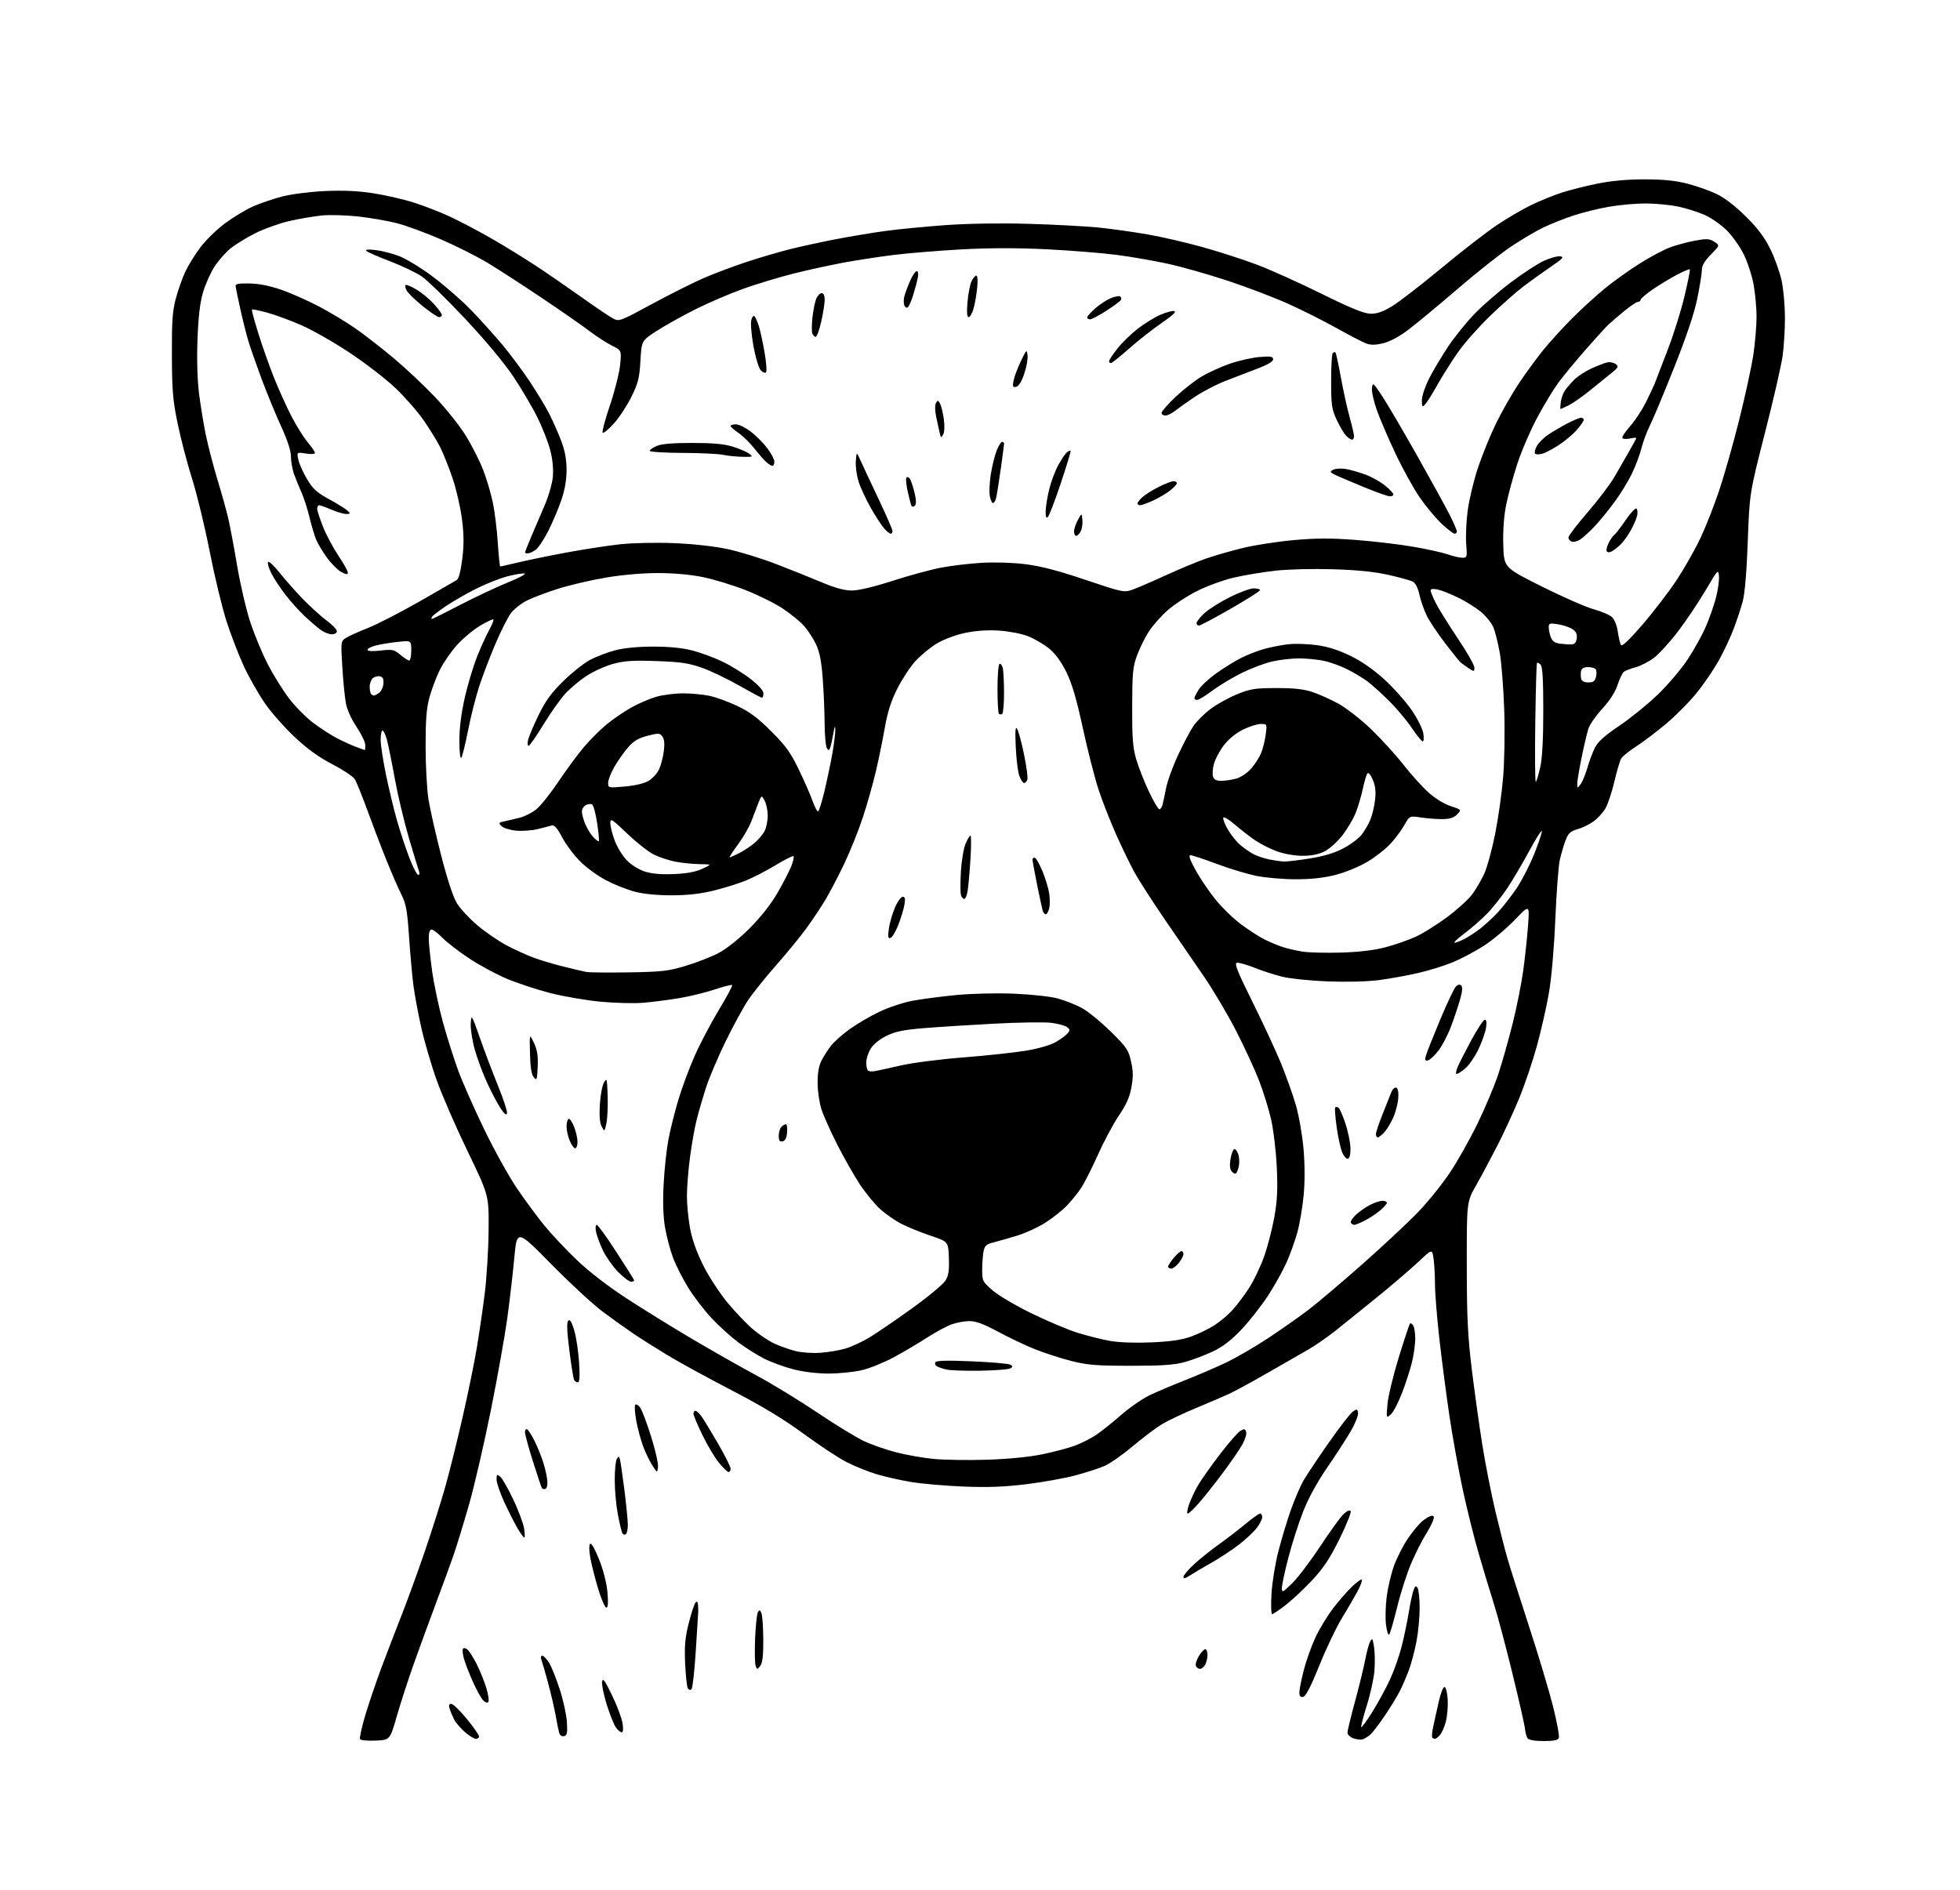 <?xml version="1.0" encoding="UTF-8" standalone="no"?>
<svg 
  version="1.1" 
  xmlns="http://www.w3.org/2000/svg" 
  xmlns:xlink="http://www.w3.org/1999/xlink" 
  xmlns:svg="http://www.w3.org/2000/svg"
  xmlns:rdf="http://www.w3.org/1999/02/22-rdf-syntax-ns#"
  xmlns:cc="http://creativecommons.org/ns#"
  xmlns:dc="http://purl.org/dc/elements/1.1/"
  viewBox="0 0 896 864"
  width="896"
  height="864"
>
<style>svg {background-color: white; }</style>"
<path stroke="none" fill="black" fill-rule="evenodd" d="M171.73,795.79C168.12,795.96 164.91,795.67 164.59,795.15C164.27,794.64 165.35,789.71 166.98,784.21C168.62,778.72 171.96,768.88 174.41,762.36C176.85,755.84 181.06,744.88 183.76,738.00C186.46,731.12 191.20,718.08 194.30,709.00C197.39,699.92 201.47,687.10 203.35,680.50C205.24,673.90 208.84,659.50 211.35,648.50C213.86,637.50 216.82,623.10 217.92,616.50C219.03,609.90 220.68,598.65 221.58,591.50C222.48,584.35 223.28,571.30 223.36,562.50C223.50,546.50 223.50,546.50 213.83,526.50C208.51,515.50 202.14,500.88 199.68,494.00C197.21,487.12 194.02,476.23 192.58,469.80C191.14,463.36 189.51,454.58 188.96,450.30C188.41,446.01 187.53,436.08 186.99,428.24C186.17,416.20 185.63,413.20 183.52,409.04C182.15,406.33 179.06,399.24 176.67,393.30C174.27,387.36 170.36,377.10 167.96,370.50C165.56,363.90 162.96,357.48 162.17,356.23C161.39,354.98 156.79,351.92 151.96,349.42C145.84,346.27 140.62,342.50 134.76,337.02C130.14,332.69 123.99,325.73 121.09,321.54C118.20,317.35 113.90,309.78 111.53,304.71C109.17,299.65 105.59,290.39 103.58,284.14C101.57,277.90 98.09,263.50 95.86,252.14C93.63,240.79 90.04,225.95 87.89,219.17C85.74,212.38 82.78,201.13 81.32,194.17C79.01,183.15 78.65,179.02 78.58,162.50C78.51,146.92 78.84,142.24 80.37,136.50C81.40,132.65 83.34,127.14 84.69,124.26C86.04,121.37 89.15,116.34 91.60,113.08C94.05,109.81 99.14,104.86 102.90,102.08C106.66,99.29 112.38,95.83 115.62,94.40C118.85,92.97 124.88,90.92 129.00,89.85C133.28,88.74 141.65,87.67 148.50,87.35C156.82,86.97 163.56,87.27 170.50,88.34C176.00,89.18 184.32,91.08 188.99,92.56C193.66,94.03 201.13,96.92 205.59,98.99C210.05,101.05 218.60,105.55 224.60,109.00C230.59,112.44 239.78,118.09 245.00,121.54C250.22,124.98 259.68,131.49 266.00,135.99C272.32,140.50 278.76,144.84 280.30,145.64C283.01,147.06 283.57,146.85 297.80,139.13C305.88,134.74 316.55,129.38 321.50,127.22C326.45,125.06 335.45,121.67 341.50,119.69C347.55,117.71 356.32,115.13 361.00,113.96C365.68,112.79 374.90,110.77 381.50,109.48C388.10,108.20 398.45,106.46 404.50,105.63C410.55,104.79 423.15,103.57 432.50,102.91C442.93,102.18 457.61,101.96 470.50,102.34C482.05,102.68 496.23,103.44 502.00,104.01C507.77,104.59 517.90,106.00 524.50,107.15C531.10,108.30 542.65,110.97 550.17,113.09C557.69,115.21 568.71,118.78 574.67,121.03C580.63,123.27 593.83,129.22 604.00,134.24C617.67,140.98 623.55,143.38 626.54,143.43C629.47,143.48 632.18,142.54 636.38,140.00C639.57,138.07 649.68,130.27 658.84,122.66C668.00,115.04 679.45,106.17 684.28,102.93C689.11,99.69 696.31,95.49 700.28,93.60C704.25,91.71 710.42,89.21 714.00,88.05C717.58,86.89 724.85,85.05 730.16,83.97C736.58,82.66 743.81,82.00 751.75,82.00C760.30,82.00 765.84,82.55 771.30,83.95C775.49,85.02 781.52,87.15 784.71,88.67C788.37,90.43 793.29,94.22 798.09,98.98C803.67,104.51 806.65,108.49 809.35,114.00C811.37,118.12 813.69,124.65 814.50,128.50C815.30,132.35 815.97,139.85 815.98,145.18C815.99,150.50 815.51,158.38 814.92,162.68C814.32,166.98 810.68,182.88 806.81,198.00C799.79,225.50 799.79,225.50 798.98,247.50C798.46,261.70 797.63,271.47 796.64,275.07C795.81,278.13 793.96,283.70 792.55,287.46C791.14,291.22 788.13,297.64 785.87,301.73C783.61,305.83 779.06,312.54 775.75,316.64C772.45,320.75 766.09,327.18 761.62,330.93C757.16,334.68 750.93,339.38 747.78,341.39C744.63,343.39 741.59,345.89 741.02,346.96C740.45,348.02 739.05,352.85 737.91,357.69C736.76,362.54 734.92,367.97 733.82,369.77C732.71,371.57 730.39,374.11 728.66,375.42C726.92,376.73 723.63,378.36 721.34,379.04C717.80,380.08 716.94,380.88 715.62,384.38C714.77,386.65 713.60,390.68 713.01,393.35C712.43,396.01 711.52,408.16 711.00,420.35C710.44,433.59 709.26,447.12 708.07,454.00C706.98,460.32 704.50,471.23 702.57,478.23C700.64,485.23 697.06,495.86 694.60,501.86C692.15,507.86 687.63,517.65 684.58,523.63C681.52,529.61 677.10,537.88 674.76,542.00C670.50,549.50 670.50,549.50 670.53,578.50C670.55,602.36 670.96,610.78 672.81,626.00C674.06,636.17 676.22,651.70 677.62,660.50C679.03,669.30 681.73,683.02 683.62,691.00C685.52,698.98 687.99,708.65 689.11,712.50C690.23,716.35 694.66,730.30 698.96,743.50C703.27,756.70 708.23,773.25 709.99,780.29C711.75,787.32 712.93,793.73 712.62,794.54C712.21,795.61 710.36,796.00 705.65,796.00C701.68,796.00 698.90,795.53 698.33,794.75C697.83,794.06 697.30,792.15 697.15,790.50C697.00,788.85 694.42,777.46 691.42,765.20C688.42,752.93 684.65,738.76 683.05,733.70C681.45,728.64 678.33,718.34 676.13,710.82C673.93,703.29 670.55,689.73 668.61,680.69C666.68,671.65 663.98,656.66 662.60,647.37C661.22,638.09 659.17,622.40 658.04,612.50C656.92,602.60 656.00,591.30 656.00,587.39C656.00,583.48 655.71,578.18 655.36,575.61C654.72,570.95 654.72,570.95 648.61,576.73C645.25,579.90 636.88,587.08 630.00,592.68C623.12,598.27 614.35,605.35 610.50,608.40C606.65,611.45 601.02,615.34 598.00,617.05C594.98,618.76 586.65,623.54 579.50,627.67C572.35,631.80 564.25,636.20 561.50,637.44C558.75,638.68 552.00,641.57 546.50,643.86C541.00,646.15 534.25,649.34 531.50,650.96C528.75,652.57 522.67,657.12 518.00,661.06C513.33,665.01 507.48,669.12 505.00,670.20C502.52,671.28 496.52,673.23 491.65,674.53C486.79,675.84 476.66,677.66 469.15,678.58C459.08,679.81 451.56,680.09 440.50,679.65C432.25,679.32 421.42,678.38 416.44,677.55C411.46,676.73 404.26,675.09 400.44,673.91C396.62,672.73 390.57,670.28 387.00,668.47C383.43,666.65 374.65,660.86 367.50,655.61C358.34,648.87 348.59,642.97 334.50,635.65C323.50,629.94 310.24,622.68 305.03,619.52C299.82,616.36 292.85,611.95 289.53,609.71C286.21,607.47 279.90,602.96 275.50,599.68C271.10,596.40 260.48,586.59 251.91,577.88C236.31,562.04 236.31,562.04 235.09,575.27C234.41,582.55 232.96,595.02 231.86,603.00C230.76,610.98 227.38,629.88 224.34,645.00C221.30,660.12 216.82,679.48 214.38,688.00C211.93,696.52 208.76,706.88 207.34,711.00C205.91,715.12 202.37,724.80 199.48,732.50C196.59,740.20 192.05,752.58 189.41,760.00C186.76,767.42 183.17,778.45 181.44,784.50C178.29,795.50 178.29,795.50 171.73,795.79zM623.00,795.20C622.17,795.48 620.26,795.28 618.75,794.77C617.22,794.25 616.00,793.09 616.00,792.16C616.00,791.23 617.54,784.86 619.41,777.99C621.29,771.12 623.38,762.58 624.06,759.00C624.73,755.42 625.77,751.60 626.36,750.50C627.30,748.75 627.52,749.06 628.14,753.00C628.53,755.48 628.60,760.42 628.30,764.00C628.00,767.58 626.42,774.70 624.80,779.84C623.18,784.98 622.05,789.38 622.30,789.63C622.54,789.88 624.85,786.70 627.42,782.58C629.99,778.45 633.61,771.79 635.46,767.79C637.31,763.78 639.73,756.90 640.83,752.50C641.92,748.10 643.37,741.12 644.04,737.00C644.71,732.88 645.67,728.39 646.18,727.03C646.94,725.03 647.29,724.84 648.04,726.03C648.55,726.84 648.98,730.95 648.98,735.16C648.99,739.38 648.34,746.30 647.52,750.54C646.71,754.79 645.13,760.70 644.02,763.68C642.91,766.65 641.03,770.98 639.85,773.30C638.68,775.61 635.58,780.65 632.98,784.50C630.38,788.35 627.41,792.22 626.38,793.10C625.34,793.98 623.83,794.92 623.00,795.20zM217.53,795.00C216.73,795.00 214.46,793.58 212.48,791.85C210.51,790.12 208.30,787.53 207.58,786.10C206.85,784.67 205.94,782.49 205.56,781.25C205.06,779.63 205.27,779.00 206.32,779.00C207.12,779.00 210.30,782.09 213.39,785.86C216.47,789.64 219.00,793.24 219.00,793.86C219.00,794.49 218.34,795.00 217.53,795.00zM656.01,795.00C655.64,795.00 655.09,794.75 654.78,794.45C654.48,794.15 654.63,792.01 655.12,789.70C655.61,787.39 656.75,782.22 657.66,778.22C658.62,774.00 659.77,771.09 660.41,771.30C661.01,771.50 661.64,774.09 661.81,777.06C661.98,780.03 661.61,784.50 660.99,786.98C660.36,789.47 659.14,792.29 658.27,793.25C657.40,794.21 656.38,795.00 656.01,795.00zM257.84,793.77C256.89,793.97 255.94,793.33 255.64,792.31C255.34,791.31 254.63,787.80 254.05,784.50C253.47,781.20 251.91,774.45 250.57,769.50C249.24,764.55 247.84,759.71 247.47,758.75C247.07,757.72 247.25,757.00 247.91,757.00C248.52,757.00 249.93,758.46 251.03,760.25C252.13,762.04 254.34,767.56 255.94,772.52C257.54,777.48 258.99,784.22 259.17,787.49C259.44,792.39 259.21,793.49 257.84,793.77zM284.18,792.00C283.60,792.00 282.40,790.99 281.52,789.75C280.65,788.51 278.78,783.84 277.38,779.36C275.98,774.88 275.02,770.16 275.24,768.86C275.57,766.99 276.51,768.27 279.78,775.06C282.06,779.76 284.22,785.50 284.58,787.81C285.02,790.54 284.88,792.00 284.18,792.00zM223.18,778.22C222.73,778.67 221.63,778.25 220.75,777.27C219.86,776.30 217.78,772.47 216.12,768.78C214.47,765.08 212.65,760.40 212.09,758.37C211.53,756.35 211.32,754.29 211.63,753.80C211.93,753.30 212.85,753.46 213.67,754.14C214.49,754.82 216.43,757.88 217.97,760.94C219.51,764.00 221.50,768.95 222.39,771.95C223.28,774.94 223.64,777.76 223.18,778.22zM595.73,775.81C594.48,776.05 594.00,775.49 594.00,773.76C594.00,772.45 594.92,767.80 596.05,763.44C597.17,759.07 599.58,752.35 601.40,748.50C603.22,744.65 606.77,738.80 609.28,735.50C611.79,732.20 615.67,727.73 617.90,725.56C620.14,723.40 622.23,721.89 622.55,722.22C622.87,722.54 621.96,724.98 620.53,727.65C619.09,730.32 615.86,735.87 613.34,739.99C610.82,744.11 606.22,753.78 603.12,761.48C599.24,771.10 596.93,775.58 595.73,775.81zM316.13,772.27C315.59,772.81 314.91,772.66 314.44,771.90C314.01,771.21 313.45,766.08 313.21,760.52C312.85,752.42 313.18,748.73 314.88,742.00C316.05,737.38 317.46,733.14 318.00,732.60C318.67,731.93 319.04,732.42 319.12,734.05C319.18,735.40 319.22,736.74 319.19,737.03C319.17,737.32 318.67,745.16 318.09,754.46C317.51,763.76 316.63,771.77 316.13,772.27zM347.57,761.56C346.22,763.40 346.11,763.41 345.45,761.70C345.06,760.71 344.95,755.06 345.19,749.15C345.43,743.24 346.02,737.78 346.49,737.02C347.17,735.91 347.50,736.02 348.10,737.57C348.52,738.63 348.89,744.03 348.93,749.56C348.98,756.80 348.60,760.16 347.57,761.56zM548.57,763.00C547.82,763.00 546.98,762.38 546.69,761.63C546.40,760.88 547.02,758.85 548.07,757.13C549.11,755.41 550.43,754.00 550.99,754.00C551.54,754.00 552.00,755.15 552.00,756.57C552.00,757.98 551.53,760.00 550.96,761.07C550.40,762.13 549.32,763.00 548.57,763.00zM635.04,747.33C634.61,747.78 633.96,745.75 633.60,742.83C633.24,739.90 633.39,734.09 633.93,729.92C634.47,725.76 635.96,719.45 637.24,715.91C638.53,712.37 641.29,706.90 643.38,703.75C645.47,700.61 648.52,696.90 650.16,695.52C651.81,694.13 653.78,693.00 654.55,693.00C655.62,693.00 655.73,693.57 655.02,695.45C654.51,696.80 652.92,699.75 651.50,702.00C650.08,704.25 647.30,709.77 645.32,714.26C643.35,718.76 640.40,727.85 638.78,734.47C637.16,741.09 635.48,746.87 635.04,747.33zM581.52,738.00C581.08,738.00 580.96,733.84 581.25,728.75C581.53,723.66 582.94,714.94 584.37,709.36C585.81,703.78 588.38,695.23 590.10,690.36C591.82,685.49 594.39,679.48 595.82,677.00C597.25,674.52 602.44,666.74 607.35,659.71C612.26,652.68 617.23,646.25 618.39,645.43C620.33,644.06 620.53,644.11 620.82,645.99C621.00,647.12 619.52,650.85 617.53,654.27C615.54,657.70 610.66,665.23 606.69,671.00C602.16,677.61 598.10,685.02 595.75,691.00C593.69,696.23 590.66,705.67 589.01,712.00C587.36,718.33 586.01,724.61 586.01,725.96C586.00,728.28 586.26,728.17 590.63,723.96C593.18,721.51 598.97,713.88 603.51,707.00C608.04,700.12 612.88,693.45 614.27,692.17C615.84,690.73 617.03,690.25 617.44,690.90C617.80,691.48 615.51,697.19 612.35,703.59C607.94,712.52 605.04,716.89 599.86,722.45C596.14,726.42 590.68,731.55 587.71,733.84C584.74,736.13 581.96,738.00 581.52,738.00zM277.18,735.00C276.57,735.00 274.93,731.27 273.54,726.72C272.15,722.17 270.53,715.81 269.93,712.60C269.28,709.05 269.21,706.39 269.77,705.83C270.32,705.28 271.96,708.14 273.91,713.08C275.89,718.10 277.36,723.90 277.71,728.12C278.11,732.85 277.94,735.00 277.18,735.00zM543.75,720.43C541.80,721.70 541.00,721.86 541.00,720.96C541.00,720.26 543.14,717.70 545.75,715.28C548.36,712.86 553.42,708.79 557.00,706.24C560.58,703.69 566.11,699.44 569.30,696.80C572.49,694.16 575.53,692.00 576.05,692.00C576.57,692.00 577.00,692.75 577.00,693.66C577.00,694.57 575.87,696.80 574.48,698.61C573.10,700.42 569.39,703.89 566.23,706.31C563.08,708.73 557.35,712.49 553.50,714.66C549.65,716.84 545.26,719.43 543.75,720.43zM239.67,703.00C239.35,703.00 237.96,701.08 236.59,698.74C235.22,696.40 232.50,691.03 230.55,686.81C228.60,682.59 227.00,677.92 227.00,676.44C227.00,674.05 227.18,673.91 228.67,675.13C229.59,675.88 232.27,680.55 234.62,685.51C236.97,690.46 239.20,696.43 239.58,698.76C239.95,701.09 239.99,703.00 239.67,703.00zM286.07,701.46C285.56,701.77 284.86,701.59 284.53,701.04C284.19,700.50 283.26,696.62 282.46,692.44C281.66,688.25 281.01,681.15 281.02,676.66C281.02,672.17 281.45,667.84 281.96,667.03C282.78,665.73 282.95,665.73 283.36,667.03C283.62,667.84 284.54,674.12 285.42,681.00C286.29,687.88 287.00,695.16 287.00,697.19C287.00,699.22 286.58,701.14 286.07,701.46zM542.96,692.00C542.48,692.00 542.76,690.10 543.58,687.78C544.40,685.46 546.25,681.53 547.70,679.03C549.14,676.54 553.60,670.23 557.60,665.00C561.60,659.77 565.81,654.93 566.96,654.23C568.72,653.15 569.14,653.21 569.66,654.56C570.00,655.44 569.24,658.04 567.97,660.33C566.71,662.62 562.64,668.55 558.94,673.50C555.24,678.45 550.33,684.64 548.02,687.25C545.72,689.86 543.44,692.00 542.96,692.00zM249.34,680.72C248.70,680.93 247.96,680.74 247.70,680.30C247.43,679.86 245.59,674.36 243.61,668.08C241.62,661.81 240.00,655.82 240.00,654.78C240.00,653.73 240.46,653.17 241.02,653.51C241.58,653.86 243.09,656.25 244.38,658.82C245.67,661.39 247.44,665.75 248.31,668.50C249.18,671.25 250.03,675.04 250.20,676.92C250.37,678.87 250.00,680.50 249.34,680.72zM300.80,670.69C300.46,673.50 300.46,673.50 298.22,670.00C296.99,668.08 295.10,664.16 294.03,661.31C292.95,658.45 291.53,653.17 290.86,649.56C290.20,645.96 290.00,642.67 290.41,642.26C290.82,641.84 291.82,642.40 292.63,643.50C293.43,644.60 295.68,650.53 297.62,656.69C299.56,662.84 300.99,669.14 300.80,670.69zM333.07,673.00C332.55,673.00 330.57,671.09 328.65,668.75C326.74,666.41 323.33,660.70 321.08,656.05C318.84,651.41 317.00,647.02 317.00,646.30C317.00,645.59 317.42,645.00 317.93,645.00C318.44,645.00 319.74,646.24 320.81,647.75C321.89,649.26 325.29,654.88 328.38,660.24C331.47,665.60 334.00,670.66 334.00,671.49C334.00,672.32 333.58,673.00 333.07,673.00zM451.00,667.39C460.69,667.09 470.16,666.17 476.28,664.93C481.66,663.84 488.45,662.05 491.38,660.96C494.31,659.86 498.69,657.64 501.11,656.02C503.52,654.40 508.65,650.31 512.50,646.93C516.35,643.56 522.20,639.50 525.50,637.93C528.80,636.35 536.00,633.29 541.50,631.13C547.00,628.97 555.38,625.37 560.12,623.13C564.86,620.90 573.63,615.82 579.62,611.86C585.60,607.89 593.88,602.09 598.00,598.96C602.12,595.83 613.38,586.31 623.00,577.79C632.62,569.28 644.11,558.53 648.52,553.90C652.94,549.28 659.39,541.25 662.86,536.06C666.33,530.86 672.02,520.74 675.51,513.56C678.99,506.38 683.25,496.23 684.97,491.02C686.69,485.80 689.62,475.45 691.48,468.02C693.35,460.58 695.55,449.55 696.37,443.50C697.19,437.45 698.17,428.23 698.55,423.00C699.23,413.50 699.23,413.50 692.37,420.66C688.59,424.60 682.22,429.92 678.21,432.49C674.21,435.05 667.86,438.41 664.11,439.95C660.37,441.50 653.29,443.69 648.40,444.83C643.50,445.97 635.45,447.43 630.50,448.08C625.05,448.79 615.79,449.03 607.00,448.70C599.02,448.39 589.63,447.42 586.13,446.55C582.62,445.68 576.88,443.82 573.37,442.41C569.86,441.01 566.28,440.00 565.41,440.18C564.18,440.43 565.71,444.27 572.53,458.00C577.31,467.62 583.18,480.26 585.57,486.08C587.96,491.90 591.04,500.54 592.41,505.29C593.79,510.03 595.35,519.03 595.90,525.27C596.52,532.50 596.54,540.23 595.95,546.51C595.44,551.94 594.14,559.56 593.08,563.44C592.01,567.32 589.76,573.58 588.07,577.35C586.37,581.12 582.57,587.92 579.61,592.47C576.65,597.01 571.25,603.88 567.61,607.74C562.89,612.74 559.14,615.64 554.52,617.84C550.97,619.54 545.23,621.72 541.78,622.68C536.84,624.06 531.55,624.43 517.00,624.43C501.37,624.43 497.17,624.10 489.93,622.28C485.22,621.09 477.79,618.71 473.43,616.98C469.07,615.26 461.39,611.63 456.38,608.92C449.79,605.37 446.14,604.00 443.25,604.00C441.05,604.00 437.39,604.66 435.11,605.46C432.84,606.26 427.76,609.00 423.84,611.53C419.92,614.07 413.07,618.12 408.61,620.53C404.15,622.94 397.57,625.60 394.00,626.44C390.43,627.28 383.63,627.98 378.91,627.99C373.65,627.99 367.39,627.25 362.77,626.07C358.61,625.01 352.57,622.80 349.35,621.18C346.13,619.55 340.73,616.15 337.36,613.61C333.99,611.08 328.55,606.14 325.26,602.62C321.98,599.11 317.22,592.91 314.69,588.86C312.16,584.80 309.00,578.56 307.66,574.99C306.33,571.42 304.67,565.12 303.98,561.00C303.15,556.03 302.95,549.38 303.38,541.29C303.74,534.57 304.71,525.46 305.55,521.04C306.39,516.62 308.41,508.50 310.05,503.00C311.68,497.50 315.06,488.39 317.56,482.76C320.05,477.13 325.04,467.65 328.64,461.69C332.24,455.73 334.97,450.64 334.70,450.37C334.43,450.10 330.86,451.01 326.75,452.38C322.65,453.76 315.29,455.55 310.40,456.37C305.50,457.18 298.12,458.13 294.00,458.47C289.88,458.82 281.13,458.59 274.57,457.98C268.00,457.36 257.65,455.58 251.57,454.03C245.48,452.47 236.46,449.49 231.53,447.41C226.59,445.32 218.71,441.04 214.03,437.89C209.34,434.74 203.95,430.55 202.05,428.58C200.16,426.61 198.02,425.00 197.30,425.00C196.45,425.00 196.00,426.37 196.00,428.97C196.00,431.15 196.69,437.87 197.53,443.91C198.37,449.95 200.60,460.49 202.47,467.33C204.35,474.18 207.53,484.22 209.54,489.64C211.56,495.06 216.90,507.15 221.43,516.50C225.95,525.85 232.69,537.96 236.39,543.41C240.10,548.86 245.74,556.51 248.94,560.41C252.13,564.31 258.74,571.33 263.62,576.01C269.02,581.18 277.79,587.97 286.00,593.34C293.43,598.20 306.93,606.56 316.00,611.92C325.07,617.29 338.39,624.85 345.59,628.72C352.79,632.58 365.44,640.30 373.70,645.86C381.96,651.43 391.60,657.31 395.11,658.94C398.63,660.57 405.25,662.86 409.84,664.04C414.42,665.22 422.07,666.56 426.84,667.02C431.60,667.48 442.48,667.65 451.00,667.39zM635.82,646.63C633.72,648.50 633.72,648.50 634.28,642.00C634.58,638.42 636.91,628.78 639.44,620.56C641.98,612.34 644.29,605.38 644.58,605.09C644.87,604.80 645.53,605.22 646.04,606.03C646.55,606.84 646.97,609.52 646.97,612.00C646.97,614.48 646.33,619.20 645.55,622.50C644.77,625.80 642.73,632.16 641.02,636.63C639.31,641.11 636.97,645.61 635.82,646.63zM264.21,632.00C263.61,632.00 262.83,631.54 262.48,630.98C262.14,630.41 261.14,624.31 260.28,617.42C259.16,608.50 259.01,604.59 259.78,603.82C260.54,603.06 261.32,604.30 262.48,608.13C263.38,611.08 264.38,617.66 264.71,622.75C265.11,629.11 264.95,632.00 264.21,632.00zM448.00,626.69C441.12,626.80 434.11,626.54 432.41,626.11C430.71,625.67 428.79,624.99 428.15,624.59C427.50,624.19 427.27,623.38 427.63,622.78C428.09,622.04 433.25,621.92 444.31,622.39C453.11,622.77 460.97,623.45 461.78,623.90C463.02,624.59 463.04,624.86 461.88,625.61C461.12,626.10 454.88,626.58 448.00,626.69zM375.02,618.49C378.61,618.24 383.78,617.36 386.52,616.55C389.26,615.74 394.15,613.48 397.39,611.53C400.62,609.58 409.35,603.62 416.78,598.28C424.21,592.95 431.13,587.21 432.16,585.54C433.64,583.15 433.98,580.92 433.77,575.09C433.50,567.68 433.50,567.68 425.50,564.99C421.10,563.51 415.10,561.08 412.16,559.59C409.22,558.09 404.76,554.99 402.25,552.69C399.73,550.38 395.54,545.24 392.93,541.26C390.32,537.28 385.73,529.18 382.72,523.26C379.71,517.34 376.48,510.12 375.53,507.20C374.58,504.29 373.79,498.88 373.77,495.17C373.74,490.59 374.30,487.32 375.51,484.97C376.49,483.06 378.43,480.00 379.82,478.18C381.21,476.35 385.13,472.87 388.51,470.45C391.90,468.03 398.03,464.46 402.12,462.52C406.21,460.58 412.92,458.35 417.03,457.57C421.14,456.79 430.12,455.61 437.00,454.94C444.22,454.25 455.41,453.98 463.50,454.31C471.31,454.62 480.12,455.58 483.43,456.47C486.68,457.35 491.63,459.29 494.43,460.78C497.22,462.28 503.16,467.10 507.63,471.50C515.06,478.81 515.88,480.00 517.05,485.29C518.05,489.81 518.08,492.44 517.19,497.25C516.36,501.74 514.82,505.18 511.54,509.95C509.07,513.55 504.73,521.66 501.91,527.97C499.09,534.29 495.50,541.32 493.93,543.60C492.36,545.88 489.48,549.39 487.53,551.40C485.58,553.41 481.32,556.78 478.07,558.88C474.82,560.98 469.08,563.65 465.33,564.82C461.57,565.98 456.64,567.40 454.37,567.97C450.88,568.85 450.15,569.49 449.62,572.13C449.28,573.85 449.00,577.63 449.00,580.55C449.00,585.62 449.20,586.02 453.75,589.96C456.36,592.22 464.35,596.94 471.50,600.44C478.65,603.95 488.17,607.96 492.66,609.36C497.15,610.76 503.85,612.44 507.56,613.08C511.62,613.79 519.12,614.05 526.40,613.73C535.08,613.35 540.17,612.61 544.42,611.10C547.67,609.94 552.49,607.61 555.12,605.93C557.74,604.24 561.53,601.05 563.53,598.83C565.53,596.62 568.89,592.14 571.00,588.89C573.10,585.63 576.16,579.26 577.79,574.73C579.42,570.20 581.55,562.05 582.52,556.61C583.90,548.86 584.15,543.88 583.67,533.61C583.33,526.40 582.18,516.64 581.11,511.92C580.04,507.21 577.55,499.16 575.57,494.04C573.59,488.93 568.83,478.61 564.98,471.12C561.14,463.63 554.42,452.32 550.06,446.00C545.70,439.68 537.67,427.98 532.22,420.00C526.77,412.02 520.69,402.57 518.71,399.00C516.73,395.43 512.91,387.55 510.22,381.50C507.53,375.45 503.92,366.23 502.19,361.00C500.47,355.77 497.25,343.18 495.04,333.00C492.11,319.51 490.07,312.55 487.48,307.29C485.09,302.43 482.49,298.89 479.52,296.46C477.09,294.48 472.72,291.93 469.81,290.82C466.82,289.67 461.00,288.57 456.50,288.29C451.26,287.98 445.94,288.35 441.08,289.39C436.77,290.30 431.37,292.34 428.22,294.23C425.23,296.03 420.81,299.68 418.41,302.34C416.00,305.00 412.28,310.69 410.13,314.98C407.34,320.55 405.73,325.61 404.50,332.64C403.55,338.06 401.73,347.00 400.44,352.50C399.15,358.00 396.49,367.45 394.51,373.50C392.53,379.55 388.69,389.15 385.98,394.83C383.26,400.52 379.38,407.94 377.36,411.33C375.33,414.73 371.39,420.64 368.59,424.48C365.79,428.32 359.54,435.95 354.69,441.44C349.85,446.92 344.08,454.13 341.87,457.46C339.67,460.78 335.01,469.35 331.53,476.50C328.05,483.65 324.06,493.10 322.65,497.50C321.25,501.90 319.37,508.39 318.48,511.92C317.58,515.46 316.22,523.11 315.45,528.92C314.67,534.74 314.03,542.72 314.02,546.66C314.01,550.60 314.66,557.35 315.47,561.66C316.43,566.78 318.53,572.68 321.54,578.65C324.06,583.69 329.06,591.34 332.65,595.65C336.23,599.97 341.49,605.46 344.33,607.85C347.17,610.24 351.52,613.14 354.00,614.28C356.48,615.42 360.75,616.94 363.50,617.66C366.34,618.39 371.32,618.75 375.02,618.49zM288.55,586.00C287.65,586.00 284.94,583.96 282.52,581.47C280.10,578.97 277.00,574.59 275.63,571.72C274.27,568.85 272.86,565.04 272.50,563.25C272.12,561.40 272.25,560.00 272.79,560.00C273.32,560.00 277.29,565.49 281.62,572.19C285.96,578.90 289.65,584.75 289.83,585.19C290.02,585.64 289.44,586.00 288.55,586.00zM535.43,580.00C534.64,580.00 534.00,579.58 534.00,579.08C534.00,578.57 535.17,576.77 536.59,575.08C538.01,573.38 539.59,572.00 540.09,572.00C540.59,572.00 541.00,572.61 541.00,573.37C541.00,574.12 540.07,575.92 538.93,577.37C537.79,578.81 536.21,580.00 535.43,580.00zM619.10,560.00C618.56,560.00 617.86,559.58 617.54,559.06C617.22,558.54 618.20,556.94 619.73,555.49C621.25,554.05 624.17,552.00 626.21,550.93C628.25,549.87 630.84,549.00 631.96,549.00C633.08,549.00 634.00,549.41 634.00,549.91C634.00,550.41 632.59,552.01 630.87,553.46C629.14,554.91 626.01,556.97 623.91,558.05C621.80,559.12 619.64,560.00 619.10,560.00zM564.98,536.51C564.57,536.77 563.68,536.32 563.02,535.52C562.24,534.58 562.05,532.65 562.49,530.04C562.87,527.82 563.59,525.76 564.09,525.45C564.59,525.13 565.44,526.03 565.98,527.44C566.51,528.85 566.68,531.36 566.35,533.02C566.01,534.68 565.40,536.25 564.98,536.51zM616.24,529.73C615.52,529.99 614.37,528.72 613.56,526.81C612.79,524.95 611.64,519.69 611.02,515.11C610.39,510.54 610.10,506.57 610.37,506.30C610.64,506.02 611.31,506.07 611.86,506.41C612.40,506.75 613.82,509.95 615.01,513.54C616.21,517.12 617.25,522.13 617.34,524.67C617.44,527.62 617.04,529.45 616.24,529.73zM262.95,525.00C262.37,525.00 261.25,523.44 260.45,521.53C259.65,519.62 259.00,516.73 259.00,515.09C259.00,513.46 259.40,511.87 259.89,511.57C260.39,511.26 261.51,512.82 262.39,515.03C263.28,517.23 264.00,520.38 264.00,522.02C264.00,523.66 263.53,525.00 262.95,525.00zM357.75,521.82C356.41,522.07 356.00,521.47 356.00,519.27C356.00,517.69 356.54,515.86 357.20,515.20C357.86,514.54 358.79,514.00 359.26,514.00C359.73,514.00 359.98,515.68 359.81,517.74C359.59,520.36 358.97,521.58 357.75,521.82zM629.83,520.00C629.37,520.00 629.00,519.31 629.00,518.48C629.00,517.64 630.40,513.48 632.10,509.23C633.81,504.98 635.61,500.45 636.11,499.17C636.62,497.89 637.58,497.04 638.26,497.28C639.05,497.56 639.40,499.28 639.21,502.05C639.05,504.44 638.02,508.44 636.91,510.93C635.81,513.43 633.95,516.49 632.78,517.74C631.61,518.98 630.28,520.00 629.83,520.00zM277.22,513.50C276.39,517.46 276.36,517.48 275.07,515.09C274.19,513.47 273.91,510.22 274.21,505.09C274.45,500.92 275.29,496.38 276.07,495.00C277.40,492.67 277.52,493.07 277.79,501.00C277.94,505.68 277.69,511.31 277.22,513.50zM231.78,508.89C231.56,510.04 230.84,509.58 229.18,507.25C227.92,505.48 225.14,500.30 223.00,495.75C220.87,491.19 218.17,483.99 217.00,479.74C215.84,475.49 215.02,470.10 215.19,467.76C215.49,463.64 215.63,463.86 219.37,474.50C221.49,480.55 225.23,490.41 227.66,496.40C230.10,502.40 231.95,508.02 231.78,508.89zM245.80,487.68C245.53,493.74 245.37,494.17 244.00,492.51C242.95,491.25 242.43,487.94 242.28,481.60C242.05,472.50 242.05,472.50 244.07,476.77C245.60,480.01 246.02,482.63 245.80,487.68zM665.91,491.00C665.39,491.00 665.60,489.54 666.38,487.75C667.15,485.96 669.97,480.45 672.64,475.50C675.32,470.55 678.04,466.40 678.69,466.27C679.50,466.12 679.70,467.22 679.35,469.77C679.06,471.82 677.50,476.28 675.88,479.69C674.26,483.09 671.57,487.03 669.89,488.44C668.22,489.85 666.43,491.00 665.91,491.00zM399.99,489.71C401.37,489.47 406.72,488.30 411.87,487.11C417.04,485.91 429.83,484.27 440.37,483.45C450.89,482.63 463.77,481.24 469.00,480.37C474.65,479.44 480.15,477.85 482.58,476.46C484.82,475.17 487.28,473.37 488.04,472.45C489.23,471.02 489.19,470.61 487.71,469.53C486.77,468.84 483.47,467.98 480.38,467.61C477.29,467.25 465.70,467.43 454.63,468.01C443.56,468.60 429.10,469.51 422.50,470.05C413.04,470.82 409.40,471.57 405.30,473.56C402.14,475.11 399.30,477.39 398.05,479.42C396.92,481.24 396.00,484.07 396.00,485.70C396.00,487.33 396.33,489.00 396.74,489.41C397.15,489.82 398.62,489.96 399.99,489.71zM652.75,484.81C651.38,485.07 651.25,484.65 651.95,482.31C652.42,480.77 655.34,473.43 658.45,466.00C661.55,458.57 664.74,451.84 665.54,451.04C666.51,450.06 667.32,449.92 668.00,450.60C668.68,451.28 668.50,453.38 667.44,457.05C666.58,460.05 664.73,465.57 663.32,469.32C661.92,473.08 659.34,478.03 657.59,480.32C655.84,482.61 653.66,484.63 652.75,484.81zM287.50,444.56C302.62,444.32 305.49,443.99 313.47,441.58C318.41,440.10 325.16,437.46 328.47,435.73C332.10,433.83 337.71,429.37 342.56,424.54C347.68,419.43 352.34,413.52 355.36,408.33C357.97,403.83 360.82,398.31 361.71,396.06C362.59,393.82 363.07,391.74 362.77,391.44C362.48,391.14 358.82,392.98 354.64,395.51C350.47,398.05 344.31,401.23 340.96,402.59C337.61,403.95 330.96,406.02 326.19,407.19C320.16,408.67 314.28,409.32 307.00,409.33C300.31,409.34 294.19,408.73 290.12,407.66C286.62,406.73 280.73,404.39 277.04,402.45C273.35,400.52 268.05,396.66 265.26,393.88C262.47,391.11 258.76,386.15 257.01,382.88C254.67,378.48 253.40,377.05 252.17,377.41C251.25,377.69 248.35,378.44 245.73,379.08C243.10,379.72 238.68,380.03 235.90,379.76C233.12,379.50 230.14,378.57 229.27,377.70C227.83,376.26 227.94,376.06 230.59,375.50C232.19,375.16 235.36,374.42 237.64,373.84C239.92,373.27 243.37,371.50 245.30,369.90C247.24,368.31 251.76,362.62 255.35,357.25C258.94,351.89 264.15,344.83 266.92,341.57C269.69,338.30 274.33,333.67 277.23,331.26C280.13,328.86 285.20,325.38 288.50,323.53C291.80,321.68 296.94,319.46 299.93,318.59C302.92,317.71 308.41,317.00 312.13,317.00C315.86,317.00 321.29,317.49 324.20,318.10C327.12,318.70 332.88,320.79 337.00,322.74C342.75,325.46 346.39,328.18 352.60,334.39C359.32,341.12 361.48,344.12 365.25,352.00C367.76,357.23 370.56,363.64 371.49,366.25C372.41,368.86 373.51,371.00 373.93,371.00C374.35,371.00 375.68,366.84 376.89,361.75C378.10,356.66 379.72,348.90 380.51,344.50C381.29,340.10 381.89,335.15 381.85,333.50C381.79,331.43 381.51,332.01 380.95,335.35C380.50,338.02 379.86,340.93 379.51,341.82C378.98,343.23 378.77,343.25 377.96,341.97C377.45,341.16 377.00,336.00 376.96,330.50C376.93,325.00 376.53,315.70 376.07,309.83C375.47,302.01 374.64,297.88 372.96,294.43C371.71,291.83 369.31,288.14 367.63,286.23C365.96,284.33 361.64,280.79 358.04,278.37C354.44,275.95 346.77,272.12 341.00,269.86C335.23,267.59 326.45,264.91 321.50,263.88C315.78,262.70 308.26,262.02 300.88,262.01C293.63,262.00 284.59,262.79 276.88,264.09C270.07,265.24 260.23,267.55 255.00,269.21C249.78,270.88 243.39,273.30 240.81,274.60C238.23,275.91 235.00,278.45 233.62,280.26C232.24,282.06 229.04,288.38 226.52,294.29C223.99,300.21 220.63,309.01 219.05,313.85C217.47,318.69 215.17,327.80 213.94,334.08C212.72,340.36 211.33,345.93 210.86,346.45C210.37,346.99 210.00,343.58 210.00,338.64C210.00,333.00 210.86,326.07 212.42,319.18C213.74,313.29 216.25,304.88 217.99,300.49C219.72,296.09 222.24,290.52 223.59,288.10C224.93,285.68 225.81,283.48 225.54,283.21C225.27,282.94 222.52,284.25 219.41,286.11C216.31,287.97 211.54,291.98 208.83,295.00C206.11,298.02 202.57,303.20 200.96,306.50C199.35,309.80 197.24,315.43 196.28,319.00C194.94,323.96 194.54,329.30 194.56,341.50C194.58,350.30 195.17,361.10 195.88,365.50C196.58,369.90 199.18,381.37 201.65,391.00C204.51,402.15 207.14,410.13 208.89,413.00C210.41,415.47 214.66,420.04 218.34,423.13C222.02,426.23 228.06,430.36 231.77,432.31C235.47,434.25 240.97,436.76 244.00,437.87C247.03,438.99 253.10,440.80 257.50,441.90C261.90,443.00 266.62,444.11 268.00,444.37C269.38,444.63 278.15,444.71 287.50,444.56zM613.00,435.52C621.46,435.27 628.09,434.47 633.50,433.05C637.90,431.90 644.20,429.68 647.50,428.13C650.80,426.57 657.20,422.54 661.73,419.17C666.26,415.80 671.38,411.12 673.10,408.77C674.83,406.42 677.30,402.16 678.59,399.29C679.88,396.43 682.09,388.33 683.49,381.29C684.90,374.26 686.54,362.65 687.14,355.50C687.75,348.18 687.97,334.63 687.64,324.50C687.31,314.60 686.39,302.85 685.59,298.39C684.80,293.93 683.49,288.72 682.70,286.83C681.91,284.93 679.45,281.83 677.24,279.93C675.02,278.04 670.35,275.08 666.86,273.36C663.36,271.63 659.04,269.91 657.25,269.53C655.12,269.08 654.00,269.22 654.00,269.95C654.00,270.57 655.08,273.19 656.39,275.78C657.71,278.38 662.21,285.60 666.39,291.84C670.58,298.07 674.00,304.09 674.00,305.20C674.00,307.18 673.94,307.19 671.25,305.43C669.74,304.44 668.02,303.15 667.43,302.57C666.84,301.98 663.76,298.13 660.58,294.01C657.40,289.90 653.71,284.39 652.39,281.78C651.07,279.18 649.50,274.78 648.91,272.01C648.23,268.85 647.11,266.60 645.91,265.95C644.85,265.38 639.82,263.98 634.74,262.84C628.34,261.40 620.53,260.60 609.33,260.26C599.98,259.98 588.81,260.26 582.83,260.94C577.15,261.58 568.67,263.00 564.00,264.09C559.33,265.17 551.80,267.91 547.29,270.18C542.77,272.44 536.64,276.46 533.66,279.12C530.68,281.77 526.84,286.13 525.13,288.80C523.41,291.47 521.02,296.33 519.81,299.58C517.87,304.81 517.61,307.53 517.56,323.00C517.51,337.26 517.85,341.70 519.37,347.00C520.41,350.57 523.01,357.21 525.15,361.75C527.30,366.29 529.46,370.00 529.96,370.00C530.46,370.00 531.09,369.21 531.36,368.25C531.64,367.29 532.38,363.80 533.02,360.50C533.66,357.20 536.19,350.23 538.64,345.00C541.09,339.77 544.25,333.83 545.66,331.79C547.07,329.74 550.53,326.31 553.36,324.16C556.19,322.01 561.65,318.98 565.50,317.42C571.70,314.91 573.75,314.59 583.50,314.58C591.53,314.57 595.99,315.06 600.00,316.39C603.02,317.40 608.39,319.82 611.93,321.76C615.46,323.71 622.15,328.93 626.78,333.38C631.41,337.83 638.05,345.12 641.54,349.58C645.03,354.05 650.17,359.77 652.97,362.28C655.95,364.96 660.16,367.56 663.14,368.55C668.21,370.23 668.21,370.23 666.09,372.36C664.52,373.93 662.71,374.49 659.23,374.49C656.63,374.50 652.22,374.16 649.44,373.74C644.38,372.98 644.38,372.98 641.99,377.23C640.68,379.56 637.81,383.42 635.61,385.80C633.42,388.19 628.65,391.90 625.03,394.05C621.34,396.24 614.96,398.86 610.56,399.99C605.14,401.37 599.43,402.00 592.30,402.00C586.59,402.00 578.45,401.29 574.21,400.42C569.97,399.55 561.81,397.07 556.07,394.92C550.33,392.76 545.01,391.00 544.23,391.00C543.24,391.00 543.92,393.01 546.51,397.75C548.55,401.46 552.61,407.48 555.54,411.12C558.47,414.76 563.71,419.86 567.17,422.47C570.64,425.07 575.50,428.22 577.99,429.47C580.47,430.71 584.26,432.30 586.40,432.99C588.55,433.69 592.60,434.62 595.40,435.07C598.21,435.52 606.12,435.72 613.00,435.52zM664.94,431.00C665.58,431.00 667.54,430.26 669.30,429.36C671.06,428.46 674.30,426.36 676.50,424.70C678.70,423.03 682.42,419.60 684.77,417.08C687.11,414.56 690.99,409.57 693.39,406.00C695.79,402.43 699.41,395.32 701.45,390.21C703.48,385.09 704.99,380.49 704.82,379.97C704.64,379.45 702.02,383.60 699.00,389.19C695.98,394.78 691.54,402.31 689.15,405.93C686.75,409.54 682.70,414.69 680.15,417.37C677.59,420.05 672.86,424.21 669.64,426.62C666.42,429.03 664.30,431.00 664.94,431.00zM407.10,428.81C405.97,429.18 405.82,428.35 406.33,424.61C406.68,422.04 407.93,417.70 409.11,414.97C410.28,412.24 411.89,410.00 412.67,410.00C413.76,410.00 413.94,410.86 413.43,413.75C413.06,415.81 411.80,419.94 410.63,422.93C409.46,425.91 407.87,428.56 407.10,428.81zM478.05,418.00C477.55,418.00 476.91,417.21 476.63,416.25C476.35,415.29 475.20,409.91 474.06,404.31C472.93,398.70 472.00,393.60 472.00,392.97C472.00,392.35 472.50,392.00 473.11,392.20C473.71,392.40 475.31,395.25 476.65,398.54C477.99,401.82 479.35,406.38 479.67,408.68C479.99,410.98 479.96,414.02 479.61,415.43C479.25,416.84 478.55,418.00 478.05,418.00zM440.84,411.00C440.34,411.00 439.67,410.29 439.34,409.43C439.01,408.57 438.97,403.73 439.26,398.68C439.55,393.59 440.51,387.83 441.41,385.75C442.30,383.69 443.31,382.00 443.66,382.00C444.01,382.00 444.00,386.84 443.64,392.75C443.27,398.66 442.70,405.19 442.36,407.25C442.02,409.31 441.33,411.00 440.84,411.00zM191.18,400.00C191.76,400.00 191.91,399.23 191.53,398.25C191.16,397.29 189.07,390.43 186.89,383.00C184.71,375.57 181.83,363.43 180.48,356.00C179.13,348.57 177.51,340.59 176.88,338.25C176.25,335.91 175.35,334.00 174.87,334.00C174.39,334.00 174.00,335.91 174.01,338.25C174.01,340.59 175.14,347.90 176.51,354.50C177.88,361.10 180.17,370.55 181.59,375.50C183.01,380.45 185.52,387.99 187.16,392.25C188.80,396.51 190.61,400.00 191.18,400.00zM308.02,399.63C313.87,399.39 317.94,398.64 321.02,397.22C325.50,395.17 325.50,395.17 319.89,395.08C316.80,395.04 311.86,394.54 308.92,393.99C305.98,393.43 301.55,391.99 299.07,390.79C296.60,389.60 291.07,385.27 286.79,381.18C279.65,374.36 279.00,373.95 279.00,376.33C279.00,377.76 279.91,381.36 281.02,384.33C282.14,387.31 284.62,391.36 286.55,393.35C288.56,395.42 292.06,397.60 294.78,398.47C297.97,399.50 302.26,399.87 308.02,399.63zM587.00,393.89C588.38,393.94 593.74,393.30 598.92,392.46C605.40,391.41 610.19,389.95 614.26,387.78C617.52,386.04 621.26,383.22 622.56,381.51C623.87,379.79 625.62,376.76 626.45,374.77C627.28,372.78 628.25,368.74 628.59,365.81C629.05,361.95 628.77,359.38 627.59,356.56C626.66,354.35 625.60,353.05 625.14,353.57C624.68,354.08 623.74,357.20 623.04,360.50C622.33,363.80 620.88,368.75 619.80,371.50C618.72,374.25 616.00,378.89 613.75,381.82C611.49,384.74 607.83,388.06 605.62,389.20C602.88,390.59 599.64,391.26 595.54,391.27C591.95,391.28 587.21,390.46 583.83,389.25C580.71,388.13 576.11,385.80 573.61,384.07C571.10,382.35 566.92,379.10 564.32,376.84C561.67,374.55 559.42,373.25 559.20,373.89C559.00,374.51 559.98,377.00 561.39,379.41C562.81,381.82 565.37,384.98 567.10,386.43C568.83,387.88 571.57,389.76 573.20,390.60C574.82,391.44 578.03,392.50 580.33,392.96C582.62,393.41 585.62,393.83 587.00,393.89zM333.54,392.00C333.84,392.00 335.80,391.12 337.91,390.05C340.01,388.97 343.16,386.90 344.90,385.43C346.65,383.96 348.73,381.49 349.54,379.93C350.34,378.37 350.98,375.16 350.96,372.80C350.95,370.43 350.30,367.38 349.53,366.00C348.13,363.50 348.13,363.50 346.73,367.00C345.96,368.93 344.54,372.64 343.58,375.25C342.62,377.87 339.84,382.71 337.42,386.00C334.99,389.30 333.25,392.00 333.54,392.00zM273.75,384.58C273.98,384.36 273.63,380.64 272.98,376.34C272.33,372.03 271.30,368.19 270.70,367.82C270.10,367.45 268.80,367.57 267.80,368.10C266.81,368.64 266.00,369.97 266.00,371.07C266.00,372.17 266.70,374.73 267.55,376.77C268.40,378.81 270.05,381.49 271.22,382.73C272.39,383.98 273.53,384.81 273.75,384.58zM285.73,359.58C290.63,359.13 294.63,358.16 296.63,356.92C298.37,355.85 300.46,353.51 301.29,351.73C302.12,349.96 303.09,346.25 303.45,343.50C303.90,340.05 303.70,337.95 302.80,336.74C301.60,335.12 301.07,335.09 296.00,336.40C291.84,337.48 289.68,338.76 287.15,341.66C285.31,343.77 282.50,347.75 280.91,350.50C279.32,353.25 278.01,356.57 278.01,357.89C278.00,360.26 278.05,360.27 285.73,359.58zM722.58,358.50C723.41,357.40 724.80,354.02 725.67,351.00C726.54,347.98 728.10,343.82 729.14,341.77C730.49,339.10 733.63,336.28 740.18,331.88C745.22,328.49 753.12,322.09 757.75,317.65C762.37,313.21 768.54,305.96 771.46,301.54C774.38,297.12 778.14,290.35 779.80,286.50C781.47,282.65 783.57,276.64 784.47,273.15C785.37,269.65 785.97,265.27 785.80,263.40C785.51,260.12 785.30,260.35 779.78,269.75C776.63,275.11 770.99,283.54 767.24,288.48C763.49,293.42 758.50,298.92 756.17,300.70C753.83,302.49 750.02,304.45 747.71,305.07C745.39,305.69 742.96,306.64 742.30,307.17C741.65,307.71 740.35,310.44 739.42,313.23C738.35,316.47 735.84,320.36 732.50,324.01C729.61,327.14 726.75,331.24 726.14,333.10C725.53,334.97 724.13,340.94 723.02,346.36C721.91,351.78 721.01,357.18 721.03,358.36C721.06,360.49 721.07,360.49 722.58,358.50zM468.13,358.00C467.62,358.00 466.66,356.54 465.99,354.75C465.33,352.96 464.59,347.00 464.34,341.50C464.01,334.04 464.17,331.94 464.99,333.23C465.58,334.18 467.01,339.47 468.14,344.99C469.28,350.50 469.95,355.69 469.64,356.51C469.32,357.33 468.64,358.00 468.13,358.00zM702.09,357.45C702.43,357.23 703.34,354.23 704.11,350.78C705.04,346.58 705.50,337.97 705.50,324.80C705.50,310.51 705.16,304.76 704.27,303.87C703.59,303.19 702.85,302.83 702.62,303.07C702.40,303.31 702.04,315.73 701.84,330.67C701.63,345.61 701.74,357.66 702.09,357.45zM558.32,356.99C560.07,356.99 563.15,356.53 565.17,355.97C567.23,355.40 570.19,353.41 571.92,351.44C573.62,349.51 575.67,346.34 576.48,344.40C577.28,342.47 578.24,338.66 578.60,335.94C579.26,331.00 579.26,331.00 576.33,331.00C574.71,331.00 571.04,332.17 568.16,333.61C564.94,335.21 561.59,337.96 559.46,340.75C557.56,343.25 555.53,347.05 554.95,349.19C554.37,351.34 554.18,353.98 554.52,355.05C554.96,356.45 556.04,357.00 558.32,356.99zM166.75,342.93C166.89,342.97 167.00,341.95 167.00,340.66C167.00,339.37 165.21,335.64 163.02,332.38C160.63,328.83 158.66,324.45 158.11,321.47C157.60,318.74 156.87,311.26 156.48,304.85C155.78,293.34 155.80,293.18 158.14,291.66C159.44,290.81 163.88,288.81 168.00,287.20C172.12,285.59 182.70,280.17 191.50,275.14C200.30,270.12 208.12,265.62 208.87,265.14C209.71,264.62 210.67,260.87 211.32,255.61C212.12,249.15 212.09,244.48 211.18,237.27C210.50,231.96 208.56,223.53 206.86,218.55C205.15,213.57 202.63,207.25 201.25,204.50C199.87,201.75 196.51,196.26 193.77,192.29C191.04,188.32 185.24,181.68 180.89,177.52C176.54,173.36 167.02,166.01 159.74,161.20C152.46,156.38 142.45,150.69 137.50,148.55C132.55,146.41 125.58,143.87 122.02,142.90C118.45,141.93 115.37,141.30 115.17,141.50C114.97,141.70 116.24,146.50 118.01,152.17C119.77,157.84 123.00,166.99 125.19,172.49C127.38,178.00 131.01,186.03 133.25,190.35C135.49,194.67 138.83,200.00 140.66,202.20C142.50,204.39 144.00,206.60 144.00,207.11C144.00,207.62 142.18,207.73 139.84,207.36C135.69,206.69 135.69,206.69 136.36,210.07C136.73,211.92 138.51,215.93 140.32,218.97C143.04,223.57 144.76,225.14 150.55,228.30C154.37,230.38 158.16,232.75 158.96,233.55C160.25,234.82 160.17,235.00 158.30,235.00C157.12,235.00 154.07,234.10 151.50,233.00C148.93,231.90 146.42,231.00 145.92,231.00C145.41,231.00 145.00,231.71 145.00,232.58C145.00,233.45 146.20,237.16 147.66,240.83C149.12,244.50 152.27,250.42 154.66,253.99C157.05,257.56 159.00,261.06 159.00,261.77C159.00,262.77 158.36,262.72 156.11,261.56C154.52,260.73 151.59,257.84 149.60,255.14C147.61,252.43 145.34,248.66 144.54,246.76C143.75,244.85 142.35,240.19 141.45,236.40C140.54,232.60 138.88,227.47 137.77,225.00C136.66,222.53 135.13,218.76 134.37,216.62C133.62,214.49 133.00,210.94 133.00,208.73C133.00,206.09 131.45,201.34 128.48,194.86C126.00,189.44 122.00,179.71 119.59,173.25C117.19,166.79 114.48,159.03 113.56,156.00C112.65,152.97 111.01,146.45 109.91,141.50C108.82,136.55 107.83,131.82 107.71,131.00C107.54,129.79 108.76,129.52 114.00,129.60C118.27,129.66 123.25,130.64 128.50,132.45C132.90,133.96 140.78,137.46 146.00,140.21C151.22,142.97 158.88,147.61 163.00,150.52C167.12,153.44 174.78,159.40 180.00,163.77C185.22,168.14 193.63,176.04 198.67,181.32C203.72,186.59 210.14,194.64 212.94,199.20C215.75,203.75 219.34,210.86 220.93,214.99C222.52,219.12 224.51,225.88 225.35,230.00C226.19,234.12 227.19,242.34 227.57,248.25C227.96,254.16 228.45,259.00 228.67,259.00C228.89,259.00 232.77,258.12 237.29,257.05C241.80,255.98 251.76,253.95 259.40,252.53C267.05,251.12 277.85,249.46 283.40,248.85C289.14,248.22 299.76,247.99 308.00,248.32C316.77,248.67 326.45,249.74 332.50,251.02C338.00,252.18 348.12,255.31 355.00,257.96C361.88,260.61 371.32,264.40 376.00,266.38C381.79,268.82 386.05,269.97 389.37,269.98C392.44,269.99 399.36,268.35 408.06,265.55C415.66,263.10 425.62,260.39 430.18,259.53C434.74,258.66 443.02,257.67 448.58,257.33C454.51,256.97 462.79,257.22 468.60,257.93C475.68,258.80 483.52,260.83 496.11,265.07C513.12,270.80 513.86,270.96 517.61,269.63C519.75,268.88 526.67,265.89 533.00,262.99C539.33,260.10 547.65,256.64 551.50,255.31C555.35,253.98 562.86,251.83 568.19,250.53C573.52,249.22 583.94,247.61 591.35,246.94C601.60,246.02 608.37,245.99 619.68,246.85C627.85,247.46 639.75,248.87 646.13,249.98C652.50,251.08 659.64,252.67 661.99,253.50C664.33,254.32 667.27,255.00 668.51,255.00C670.67,255.00 670.75,254.72 670.26,248.70C669.99,245.24 670.29,238.38 670.94,233.45C671.58,228.53 673.68,219.78 675.59,214.00C677.50,208.22 681.27,199.00 683.95,193.50C686.63,188.00 691.39,179.68 694.52,175.00C697.66,170.32 702.67,163.49 705.67,159.81C708.67,156.14 714.56,149.68 718.76,145.47C722.96,141.25 729.69,135.11 733.72,131.82C737.74,128.53 744.90,123.42 749.61,120.46C754.33,117.50 760.55,114.19 763.44,113.11C766.33,112.03 771.50,110.64 774.93,110.01C780.32,109.04 781.51,109.11 783.70,110.54C786.23,112.19 786.23,112.19 782.11,116.38C779.27,119.28 778.00,121.44 778.00,123.38C778.00,124.92 777.07,130.76 775.94,136.34C774.56,143.14 771.05,153.60 765.33,168.00C760.63,179.82 755.67,191.70 754.30,194.40C752.93,197.10 751.17,201.83 750.38,204.90C749.60,207.98 747.62,213.25 745.98,216.62C744.35,219.98 740.84,225.71 738.18,229.35C735.53,232.98 731.44,238.01 729.09,240.51C726.75,243.02 723.74,245.78 722.42,246.64C721.10,247.51 719.34,247.96 718.51,247.64C717.68,247.32 717.00,246.46 717.00,245.72C717.00,244.98 721.01,239.73 725.92,234.04C730.83,228.35 736.34,221.04 738.17,217.80C740.00,214.56 742.96,209.40 744.75,206.34C746.54,203.27 748.00,200.55 748.00,200.30C748.00,200.05 746.69,200.13 745.10,200.48C743.50,200.83 741.96,200.74 741.67,200.27C741.38,199.81 742.94,197.42 745.12,194.96C747.31,192.51 750.57,187.57 752.38,184.00C754.18,180.43 756.16,176.15 756.78,174.50C757.40,172.85 759.99,166.10 762.54,159.50C765.08,152.91 768.46,142.12 770.03,135.54C771.61,128.95 772.71,123.38 772.49,123.15C772.26,122.93 769.70,123.99 766.79,125.51C763.88,127.03 758.91,130.03 755.75,132.17C752.59,134.32 750.00,136.51 750.00,137.04C750.00,137.57 749.47,138.00 748.81,138.00C748.16,138.00 745.35,139.88 742.56,142.17C739.78,144.46 736.50,147.27 735.28,148.42C734.05,149.56 729.31,154.78 724.74,160.00C720.17,165.22 714.60,171.98 712.36,175.02C710.12,178.05 705.76,185.26 702.67,191.04C699.59,196.82 695.52,206.26 693.64,212.02C691.76,217.79 689.48,226.15 688.57,230.61C687.50,235.89 687.03,242.33 687.21,249.10C687.50,259.49 687.50,259.49 704.87,268.16C714.43,272.94 725.09,277.62 728.58,278.56C732.07,279.50 735.81,281.10 736.89,282.12C738.03,283.18 739.16,285.98 739.56,288.73C739.94,291.35 740.57,294.10 740.97,294.84C741.46,295.77 744.55,292.86 750.98,285.42C756.09,279.49 763.15,270.25 766.67,264.89C770.19,259.52 775.03,250.93 777.44,245.81C779.84,240.69 783.69,230.90 785.98,224.06C788.27,217.21 792.37,202.70 795.10,191.81C797.82,180.92 800.71,167.62 801.52,162.25C802.33,156.89 802.99,149.05 802.99,144.84C803.00,140.62 802.36,133.81 801.57,129.70C800.78,125.58 798.73,119.43 797.01,116.03C795.29,112.62 791.86,107.81 789.39,105.34C786.92,102.86 782.48,99.74 779.53,98.39C776.58,97.04 771.09,95.28 767.33,94.48C763.58,93.69 756.85,93.03 752.38,93.02C747.92,93.01 740.29,93.69 735.45,94.54C730.60,95.38 723.23,97.22 719.06,98.61C714.90,100.00 708.80,102.44 705.50,104.02C702.20,105.60 695.59,109.51 690.82,112.70C686.04,115.89 675.01,124.62 666.32,132.10C657.62,139.58 647.51,147.96 643.87,150.72C639.68,153.89 635.42,156.18 632.32,156.92C628.67,157.80 626.64,157.82 624.45,156.99C622.83,156.38 616.77,153.23 611.00,150.00C605.23,146.77 595.33,141.79 589.00,138.94C582.67,136.09 570.30,131.36 561.50,128.44C552.70,125.52 540.33,122.00 534.00,120.62C527.67,119.23 517.10,117.39 510.50,116.53C503.90,115.67 489.50,114.52 478.50,113.97C464.98,113.30 452.35,113.32 439.50,114.02C429.05,114.60 415.10,115.74 408.50,116.56C401.90,117.38 391.55,118.97 385.50,120.09C379.45,121.22 369.22,123.46 362.76,125.08C356.31,126.70 346.05,129.80 339.96,131.97C333.88,134.14 324.02,138.35 318.06,141.34C312.10,144.32 304.09,148.78 300.26,151.26C293.29,155.77 293.29,155.77 292.77,164.95C292.31,172.89 291.76,175.11 288.61,181.48C286.61,185.53 283.00,191.01 280.58,193.67C278.17,196.33 275.89,198.20 275.51,197.83C275.13,197.46 276.62,191.83 278.82,185.33C281.03,178.82 283.12,170.51 283.48,166.85C284.14,160.21 284.14,160.21 279.72,158.00C277.28,156.79 272.64,153.78 269.40,151.31C266.15,148.84 256.30,141.99 247.50,136.08C238.70,130.17 227.54,122.96 222.71,120.05C217.87,117.15 208.35,112.37 201.55,109.43C194.75,106.48 185.78,103.18 181.60,102.09C177.43,101.00 169.45,99.60 163.87,98.99C158.29,98.37 150.75,98.16 147.11,98.52C143.48,98.88 136.80,100.02 132.27,101.06C127.75,102.10 120.77,104.59 116.77,106.59C112.77,108.59 107.65,111.74 105.38,113.58C103.11,115.42 99.78,119.23 97.97,122.04C96.16,124.86 93.82,130.17 92.76,133.83C91.42,138.43 90.66,145.05 90.28,155.17C89.94,164.17 90.21,173.65 90.96,179.67C91.63,185.08 93.01,193.57 94.03,198.55C95.04,203.53 97.46,212.84 99.40,219.24C101.34,225.64 103.59,233.72 104.39,237.19C105.19,240.66 107.03,250.47 108.47,259.00C109.91,267.52 112.65,279.16 114.55,284.86C116.46,290.55 120.04,299.10 122.50,303.86C124.97,308.61 129.26,315.51 132.03,319.19C134.81,322.87 139.86,327.98 143.27,330.55C146.68,333.11 151.71,336.34 154.46,337.73C157.20,339.12 161.03,340.84 162.97,341.56C164.91,342.27 166.61,342.89 166.75,342.93zM241.64,340.99C241.17,341.00 241.07,339.76 241.42,338.25C241.77,336.74 243.91,331.68 246.18,327.00C249.35,320.46 251.94,316.88 257.41,311.50C261.32,307.65 266.81,303.27 269.61,301.77C272.42,300.26 277.59,298.27 281.11,297.34C285.22,296.26 291.43,295.64 298.50,295.63C305.87,295.62 311.81,296.20 316.50,297.40C320.35,298.39 326.65,300.72 330.50,302.59C334.35,304.47 340.09,308.03 343.25,310.51C346.80,313.30 349.00,315.79 349.00,317.01C349.00,318.11 348.69,319.00 348.31,319.00C347.94,319.00 343.23,316.48 337.84,313.41C332.46,310.34 324.78,306.67 320.78,305.26C314.82,303.17 311.08,302.62 300.14,302.24C289.47,301.86 285.49,302.11 280.36,303.50C276.83,304.46 271.37,306.91 268.22,308.96C265.07,311.00 260.66,314.68 258.41,317.14C256.17,319.59 251.67,325.96 248.41,331.29C245.16,336.62 242.11,340.99 241.64,340.99zM650.38,338.97C649.90,338.95 647.61,336.14 645.31,332.71C643.00,329.29 638.28,323.68 634.81,320.26C631.34,316.83 626.92,312.86 625.00,311.44C623.08,310.01 619.02,307.58 616.00,306.05C612.98,304.51 608.12,302.74 605.20,302.13C602.29,301.51 597.11,301.01 593.70,301.01C590.29,301.02 584.69,301.69 581.25,302.50C577.82,303.31 571.52,305.73 567.25,307.87C562.99,310.02 557.04,313.62 554.03,315.89C551.02,318.15 547.98,320.00 547.28,320.00C546.57,320.00 546.00,319.66 546.00,319.25C546.01,318.84 546.87,317.09 547.92,315.36C548.98,313.63 552.69,310.20 556.17,307.73C559.65,305.26 564.77,302.10 567.54,300.71C570.32,299.32 575.04,297.50 578.04,296.66C581.04,295.83 585.98,294.88 589.00,294.54C592.02,294.20 597.88,294.39 602.00,294.96C607.17,295.68 611.98,297.22 617.50,299.93C622.77,302.52 628.10,306.26 633.12,310.89C637.31,314.76 642.83,320.99 645.39,324.74C647.96,328.49 650.33,333.24 650.66,335.28C650.99,337.33 650.87,338.99 650.38,338.97zM458.14,326.41C457.67,326.71 456.99,326.66 456.64,326.31C456.29,325.95 456.00,320.82 456.00,314.89C456.00,308.97 456.40,303.87 456.89,303.57C457.37,303.27 458.04,304.03 458.37,305.26C458.70,306.49 458.98,311.64 458.99,316.69C458.99,321.75 458.61,326.12 458.14,326.41zM170.98,318.00C171.33,318.00 172.39,317.43 173.34,316.74C174.28,316.05 175.16,314.16 175.28,312.53C175.44,310.38 175.01,309.48 173.70,309.21C172.71,309.00 171.25,309.38 170.45,310.04C169.65,310.70 169.00,312.46 169.00,313.96C169.00,315.45 169.30,316.97 169.67,317.33C170.03,317.70 170.62,318.00 170.98,318.00zM726.10,312.00C728.30,312.00 729.10,311.44 729.58,309.56C729.91,308.21 729.89,306.64 729.54,306.06C729.18,305.48 727.59,305.00 726.01,305.00C724.09,305.00 723.02,305.58 722.77,306.75C722.57,307.71 722.58,309.29 722.81,310.25C723.09,311.41 724.20,312.00 726.10,312.00zM187.08,302.00C187.58,302.00 188.00,299.93 188.00,297.40C188.00,292.80 188.00,292.80 181.75,293.48C178.31,293.85 173.81,294.59 171.75,295.12C169.69,295.65 168.00,296.53 168.00,297.09C168.00,297.73 170.16,297.85 173.96,297.43C179.43,296.81 180.17,296.96 183.03,299.38C184.75,300.82 186.57,302.00 187.08,302.00zM718.50,294.61C719.89,294.53 720.59,293.68 720.81,291.81C721.03,289.89 720.46,288.69 718.81,287.61C717.54,286.78 714.59,285.80 712.25,285.42C708.40,284.81 708.00,284.94 708.00,286.81C708.00,287.94 708.43,289.99 708.95,291.37C709.64,293.18 710.81,293.98 713.20,294.29C715.01,294.52 717.40,294.67 718.50,294.61zM151.63,290.00C150.33,290.00 147.97,289.03 146.38,287.84C144.80,286.65 141.55,283.83 139.16,281.59C136.77,279.34 132.89,275.02 130.55,272.00C128.20,268.98 125.30,264.57 124.10,262.22C122.91,259.86 122.20,257.49 122.53,256.95C122.86,256.42 125.20,258.57 127.72,261.74C130.24,264.91 135.05,270.34 138.40,273.82C141.76,277.29 146.64,281.72 149.25,283.65C151.86,285.59 154.00,287.81 154.00,288.59C154.00,289.41 153.01,290.00 151.63,290.00zM548.11,286.00C547.50,286.00 547.00,285.49 547.00,284.87C547.00,284.25 548.58,282.25 550.51,280.42C552.44,278.60 557.67,275.29 562.13,273.06C566.58,270.83 571.53,269.00 573.12,269.00C574.70,269.00 576.00,269.36 576.00,269.81C576.00,270.25 569.97,274.08 562.61,278.31C555.25,282.54 548.72,286.00 548.11,286.00zM197.42,283.00C197.72,283.00 203.48,280.13 210.23,276.62C216.98,273.11 226.77,268.50 231.98,266.38C237.20,264.26 240.73,262.38 239.84,262.21C238.94,262.03 235.39,262.62 231.94,263.51C228.50,264.41 222.04,266.97 217.59,269.20C213.14,271.44 206.94,275.01 203.81,277.13C200.68,279.25 197.84,281.44 197.50,282.00C197.16,282.55 197.12,283.00 197.42,283.00zM241.28,253.00C240.57,253.00 240.00,252.82 240.00,252.60C240.00,252.39 241.29,249.12 242.86,245.35C244.44,241.58 247.19,235.14 248.98,231.04C250.77,226.92 252.45,221.08 252.73,218.02C253.05,214.54 252.62,210.04 251.59,205.98C250.68,202.42 248.05,195.68 245.75,191.00C243.45,186.32 238.48,177.88 234.72,172.24C230.51,165.93 222.00,155.72 212.64,145.74C204.27,136.81 195.30,128.07 192.72,126.33C190.13,124.59 183.62,121.48 178.26,119.44C172.89,117.39 168.05,115.27 167.50,114.73C166.84,114.08 168.22,113.93 171.51,114.30C174.27,114.60 179.13,115.82 182.31,117.02C185.50,118.21 192.47,122.45 197.80,126.44C203.14,130.43 210.96,137.25 215.18,141.60C219.41,145.94 225.88,153.10 229.56,157.50C233.24,161.90 238.94,169.55 242.23,174.50C245.52,179.45 249.57,186.19 251.24,189.49C252.90,192.78 255.33,198.30 256.63,201.76C258.27,206.12 259.00,210.13 259.00,214.85C259.00,219.37 258.21,223.97 256.64,228.57C255.34,232.38 252.66,238.73 250.67,242.68C248.68,246.62 246.04,250.56 244.80,251.43C243.57,252.29 241.98,253.00 241.28,253.00zM736.81,252.08C735.76,252.66 734.89,252.64 734.52,252.03C734.19,251.50 734.61,249.72 735.45,248.09C736.30,246.46 737.44,244.85 738.00,244.50C738.55,244.16 740.83,241.19 743.06,237.91C745.29,234.63 747.54,232.21 748.06,232.54C748.58,232.86 748.73,234.33 748.39,235.81C748.04,237.29 746.67,240.41 745.34,242.75C744.01,245.09 741.92,247.94 740.71,249.08C739.49,250.23 737.74,251.58 736.81,252.08zM491.96,245.00C491.43,245.00 491.00,244.08 491.00,242.95C491.00,241.82 491.79,239.46 492.75,237.70C494.50,234.50 494.50,234.50 494.81,237.70C494.98,239.47 494.63,241.83 494.02,242.95C493.42,244.08 492.50,245.00 491.96,245.00zM407.17,244.00C406.72,244.00 405.43,242.99 404.31,241.75C403.19,240.51 400.46,236.35 398.24,232.50C396.03,228.65 393.46,223.16 392.54,220.31C391.63,217.46 391.04,213.18 391.23,210.81C391.57,206.50 391.57,206.50 393.37,210.50C394.36,212.70 398.05,220.59 401.58,228.03C405.11,235.47 408.00,242.10 408.00,242.78C408.00,243.45 407.63,244.00 407.17,244.00zM664.96,244.00C664.38,244.00 661.72,241.95 659.04,239.44C656.36,236.94 651.87,231.56 649.06,227.49C646.24,223.42 641.24,214.37 637.95,207.39C634.65,200.41 630.81,191.46 629.40,187.49C627.99,183.52 626.99,178.98 627.18,177.39C627.50,174.65 627.76,174.87 632.11,181.52C634.63,185.38 641.88,197.75 648.22,209.02C654.56,220.28 661.16,232.30 662.88,235.72C664.59,239.14 666.00,242.41 666.00,242.97C666.00,243.54 665.53,244.00 664.96,244.00zM479.06,236.34C478.31,237.09 478.00,236.39 478.01,233.95C478.02,232.05 478.71,227.61 479.54,224.09C480.37,220.56 482.24,215.49 483.69,212.82C485.15,210.15 486.95,207.46 487.69,206.84C488.44,206.22 489.21,205.89 489.41,206.11C489.61,206.32 487.60,212.97 484.95,220.89C482.30,228.80 479.65,235.75 479.06,236.34zM418.23,231.17C417.68,231.72 417.00,231.80 416.73,231.34C416.45,230.88 415.65,227.91 414.95,224.74C414.25,221.58 414.00,218.67 414.39,218.27C414.79,217.88 415.52,218.22 416.01,219.02C416.51,219.82 417.44,222.66 418.08,225.32C418.86,228.57 418.91,230.49 418.23,231.17zM521.25,230.98C520.56,230.99 520.00,230.63 520.00,230.17C520.00,229.72 521.01,228.42 522.25,227.28C523.49,226.15 526.85,224.05 529.72,222.61C532.59,221.17 535.62,220.00 536.47,220.00C537.31,220.00 538.00,220.43 538.00,220.95C538.00,221.47 536.52,223.02 534.72,224.40C532.92,225.77 529.43,227.81 526.97,228.93C524.51,230.04 521.94,230.97 521.25,230.98zM453.94,230.00C453.47,230.00 452.82,228.54 452.48,226.75C452.15,224.96 452.37,220.44 452.96,216.70C453.56,212.97 454.77,208.13 455.64,205.95C456.51,203.78 457.62,202.00 458.11,202.00C458.60,202.00 459.00,202.37 459.00,202.83C459.00,203.28 458.32,208.53 457.48,214.48C456.64,220.44 455.69,226.37 455.37,227.66C455.05,228.95 454.40,230.00 453.94,230.00zM635.25,226.91C634.29,226.86 629.23,225.06 624.00,222.91C618.77,220.76 612.94,218.29 611.03,217.41C607.93,215.99 607.76,215.72 609.39,214.80C610.39,214.24 612.96,214.06 615.10,214.40C617.23,214.74 621.35,215.91 624.24,216.99C627.13,218.07 631.19,220.35 633.25,222.05C635.31,223.75 637.00,225.56 637.00,226.07C637.00,226.58 636.21,226.96 635.25,226.91zM353.11,213.00C352.62,213.00 351.35,212.21 350.29,211.25C349.22,210.29 346.74,207.45 344.76,204.94C342.79,202.43 339.56,199.28 337.60,197.94C335.63,196.60 334.01,195.16 334.01,194.75C334.00,194.34 335.09,194.00 336.42,194.00C337.75,194.00 340.78,195.48 343.14,197.28C345.51,199.08 348.92,202.49 350.72,204.86C352.52,207.22 354.00,210.02 354.00,211.08C354.00,212.13 353.60,213.00 353.11,213.00zM339.50,208.85C336.75,208.81 332.70,208.40 330.50,207.94C328.30,207.49 319.86,207.09 311.75,207.06C303.64,207.03 297.00,206.60 297.00,206.12C297.00,205.64 298.46,204.63 300.25,203.87C302.45,202.94 307.72,202.50 316.50,202.51C325.89,202.51 331.03,202.99 335.00,204.21C338.02,205.15 341.40,206.59 342.50,207.42C344.37,208.84 344.17,208.93 339.50,208.85zM704.85,207.50C703.52,207.83 702.13,207.80 701.76,207.43C701.39,207.05 701.71,205.54 702.47,204.06C703.24,202.58 705.58,200.21 707.68,198.79C709.78,197.37 713.75,195.03 716.49,193.60C719.24,192.17 722.05,191.00 722.74,191.00C723.43,191.00 724.00,191.43 724.00,191.97C724.00,192.50 722.54,194.60 720.75,196.64C718.96,198.67 715.20,201.82 712.38,203.62C709.56,205.42 706.17,207.17 704.85,207.50zM618.07,201.00C617.56,201.00 616.36,200.22 615.41,199.27C614.46,198.31 612.52,195.05 611.10,192.02C608.79,187.05 608.53,185.29 608.52,174.33C608.51,167.64 608.84,161.83 609.25,161.42C609.66,161.00 610.23,160.89 610.50,161.17C610.78,161.44 611.89,166.58 612.98,172.59C614.07,178.59 615.87,186.76 616.98,190.74C618.09,194.72 619.00,198.66 619.00,199.49C619.00,200.32 618.58,201.00 618.07,201.00zM431.16,198.67C430.25,200.30 430.10,200.24 429.59,197.99C429.27,196.62 428.55,193.34 427.99,190.69C427.37,187.80 427.32,185.24 427.86,184.28C428.66,182.86 428.87,182.89 429.76,184.59C430.32,185.64 431.08,188.83 431.47,191.69C431.88,194.71 431.75,197.62 431.16,198.67zM532.75,189.98C531.79,189.99 531.00,189.45 531.00,188.77C531.00,188.09 533.85,184.83 537.34,181.52C540.83,178.21 546.19,174.01 549.26,172.18C552.32,170.35 558.13,167.71 562.17,166.30C566.20,164.89 572.31,163.51 575.75,163.23C580.95,162.81 582.00,162.99 582.00,164.28C582.00,165.28 579.45,166.79 574.75,168.56C570.76,170.06 564.13,172.62 560.00,174.23C555.88,175.85 549.58,179.15 546.00,181.57C542.43,183.98 538.38,186.86 537.00,187.96C535.62,189.06 533.71,189.97 532.75,189.98zM713.39,187.00C713.23,187.00 713.27,185.61 713.48,183.92C713.70,182.23 714.52,179.86 715.31,178.67C716.10,177.48 718.04,175.21 719.62,173.63C721.20,172.04 724.75,169.73 727.50,168.47C730.25,167.22 733.49,165.97 734.70,165.70C735.92,165.43 737.66,165.76 738.59,166.44C740.09,167.54 739.86,167.99 736.38,170.80C734.25,172.52 729.80,176.11 726.50,178.78C723.20,181.44 718.97,184.39 717.10,185.31C715.22,186.24 713.56,187.00 713.39,187.00zM651.43,184.96C650.18,186.24 650.00,185.98 650.00,182.96C650.01,180.99 651.50,176.61 653.47,172.75C655.38,169.04 659.28,162.52 662.14,158.25C665.01,153.99 670.31,147.41 673.93,143.64C677.54,139.87 685.00,133.38 690.50,129.23C696.00,125.07 702.86,120.59 705.74,119.27C708.63,117.94 712.00,117.00 713.24,117.18C715.13,117.45 714.44,118.23 709.00,121.93C705.42,124.36 699.80,128.39 696.50,130.90C693.20,133.40 686.29,139.51 681.14,144.48C676.00,149.44 669.42,156.88 666.53,161.00C663.64,165.12 659.38,171.88 657.07,176.00C654.75,180.12 652.22,184.16 651.43,184.96zM464.51,176.85C462.97,177.15 462.80,176.73 463.37,173.91C463.73,172.11 465.24,168.12 466.71,165.06C469.29,159.73 469.42,159.63 469.74,162.50C469.92,164.15 469.22,167.97 468.19,171.00C466.98,174.55 465.67,176.62 464.51,176.85zM350.17,170.23C349.72,170.68 348.63,170.25 347.74,169.27C346.85,168.29 345.37,163.34 344.44,158.28C343.52,153.23 343.07,147.88 343.44,146.40C343.81,144.91 344.48,144.11 344.93,144.61C345.39,145.10 346.27,147.10 346.89,149.05C347.51,151.00 348.69,156.38 349.50,161.01C350.31,165.64 350.61,169.79 350.17,170.23zM507.85,166.00C507.38,166.00 507.00,165.59 507.00,165.09C507.00,164.59 508.72,162.00 510.83,159.34C512.93,156.68 517.12,152.60 520.13,150.28C523.14,147.96 527.74,145.12 530.34,143.97C532.95,142.81 535.85,142.02 536.79,142.21C537.94,142.45 536.04,144.25 531.00,147.70C526.88,150.52 520.17,155.80 516.10,159.42C512.02,163.04 508.31,166.00 507.85,166.00zM372.89,154.00C372.37,154.00 371.67,153.30 371.34,152.46C371.02,151.61 371.06,148.19 371.43,144.87C371.81,141.55 372.61,137.75 373.22,136.42C373.83,135.09 374.92,134.00 375.66,134.00C376.49,134.00 377.00,135.17 377.00,137.05C377.00,138.73 376.29,143.23 375.42,147.05C374.55,150.87 373.41,154.00 372.89,154.00zM498.34,146.00C497.61,146.00 497.00,145.60 497.00,145.10C497.00,144.61 498.65,142.75 500.68,140.98C502.70,139.20 505.87,137.12 507.72,136.34C509.57,135.57 511.53,135.21 512.06,135.54C512.60,135.87 512.75,136.60 512.40,137.17C512.05,137.74 509.04,139.95 505.72,142.10C502.41,144.24 499.08,146.00 498.34,146.00zM200.74,145.00C200.04,145.00 196.67,142.74 193.25,139.97C189.84,137.20 186.54,134.02 185.94,132.88C185.33,131.75 185.08,130.59 185.37,130.29C185.67,130.00 187.88,130.91 190.29,132.32C192.70,133.73 196.32,136.72 198.33,138.95C200.35,141.18 202.00,143.45 202.00,144.00C202.00,144.55 201.43,145.00 200.74,145.00zM442.81,145.00C442.06,145.00 441.89,142.82 442.28,138.21C442.59,134.48 443.40,130.21 444.08,128.71C444.76,127.22 445.76,126.00 446.30,126.00C446.89,126.00 447.05,128.27 446.69,131.75C446.37,134.91 445.61,139.19 445.01,141.25C444.40,143.31 443.41,145.00 442.81,145.00zM414.92,140.55C414.40,140.87 413.72,140.42 413.39,139.56C413.05,138.70 413.06,136.91 413.39,135.59C413.72,134.27 414.88,131.12 415.96,128.59C417.04,126.07 418.43,124.00 419.04,124.00C419.77,124.00 419.93,125.14 419.51,127.25C419.15,129.04 418.18,132.63 417.35,135.24C416.52,137.84 415.43,140.24 414.92,140.55z" />

</svg>